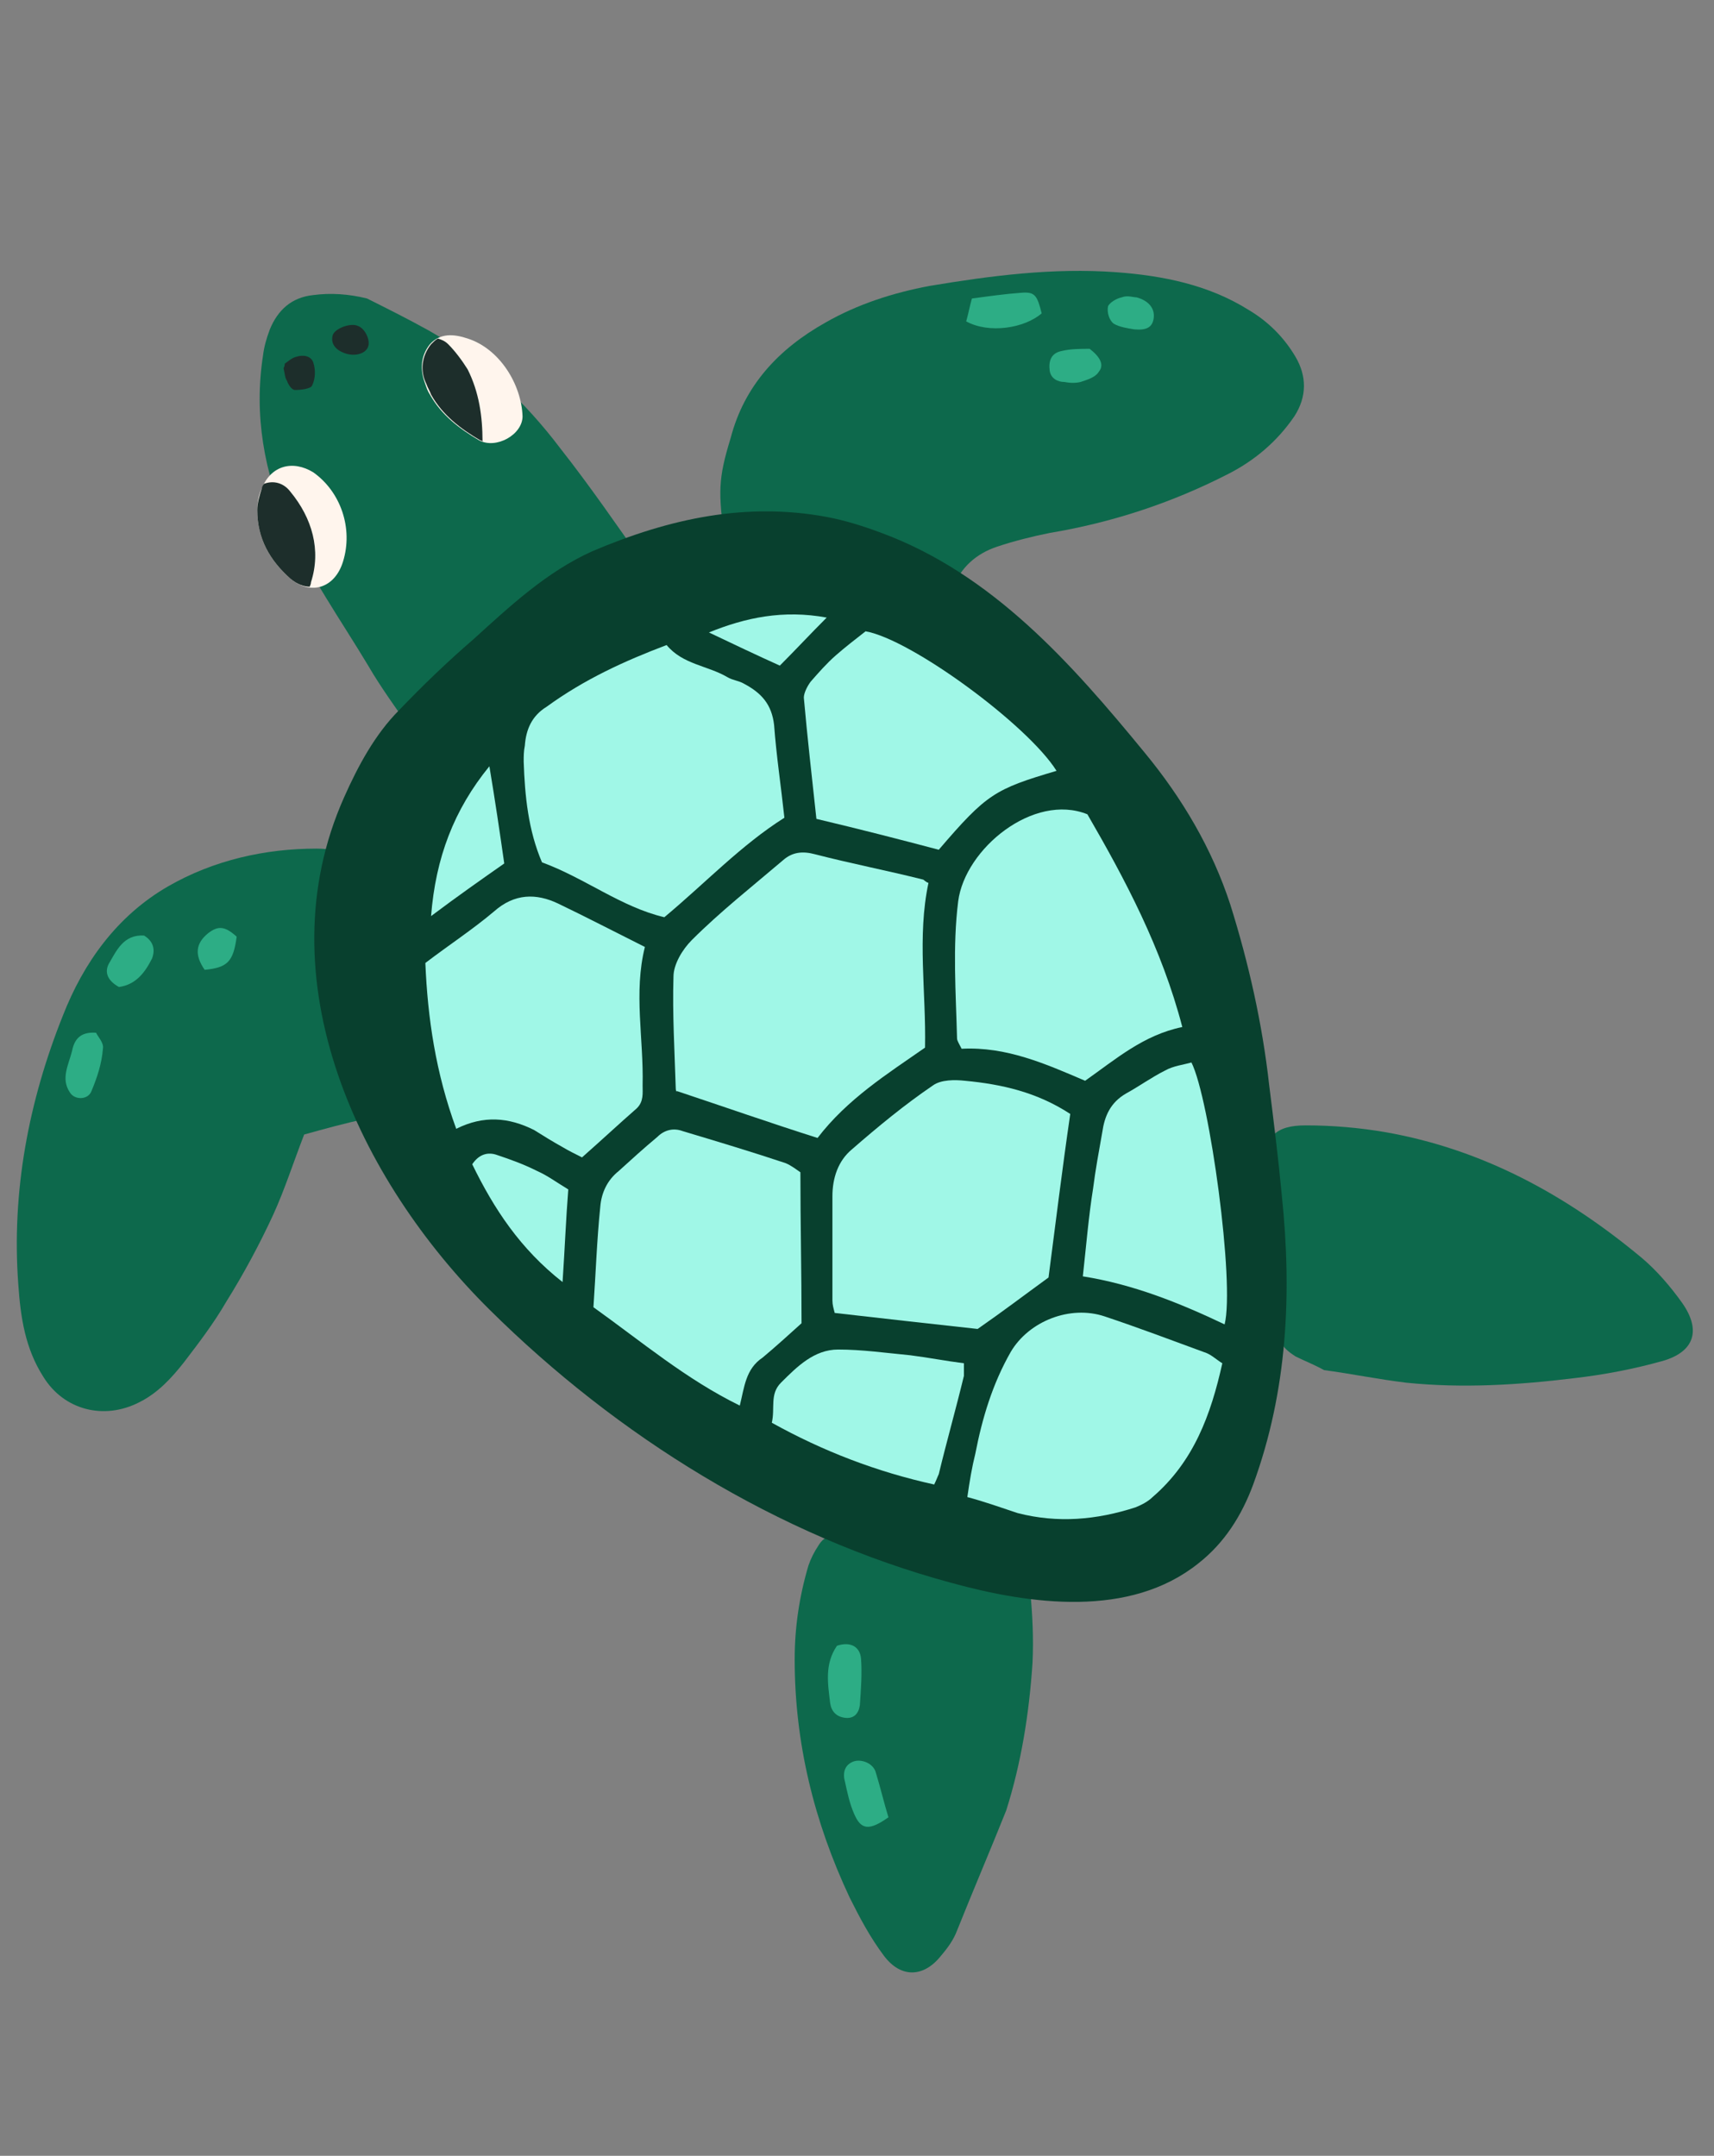 <?xml version="1.0" encoding="utf-8"?>
<!-- Generator: Adobe Illustrator 27.0.1, SVG Export Plug-In . SVG Version: 6.00 Build 0)  -->
<svg version="1.1" id="レイヤー_1" xmlns="http://www.w3.org/2000/svg" xmlns:xlink="http://www.w3.org/1999/xlink" x="0px"
	 y="0px" viewBox="0 0 149.9 188.5" style="enable-background:new 0 0 149.9 188.5;" xml:space="preserve">
<rect x="0" y="0" width="149.9" height="188.5" fill="#808080" stroke="none"/>
<style type="text/css">
	.st0{display:none;}
	.st1{display:inline;fill:#0F9154;}
	.st2{display:inline;}
	.st3{fill:#1D2E2B;}
	.st4{fill:#0D694C;}
	.st5{fill:#08402E;}
	.st6{fill:#A0F7E7;}
	.st7{fill:#2DAD85;}
	.st8{fill:#FFF5ED;}
	.st9{fill:#63E69E;}
	.st10{fill:#0F9154;}
	.st11{fill:#FFC05C;}
	.st12{fill:#EB9D36;}
	.st13{fill:#ED7347;}
	.st14{fill:#051F24;}
	.st15{display:inline;fill:#93E3D4;}
	.st16{display:inline;fill:#5FC7B4;}
	.st17{display:inline;fill:#E6CDAC;}
	.st18{display:inline;fill:#1D2E2B;}
</style>
<g class="st0">
	<path class="st1" d="M138.6,106.9c1.5,1.9,1.1,3.8,0.5,5.4c-0.9,2.7-2.1,5.3-3.5,7.8c-2.2,3.8-4.9,7-9,9.1c-3.8,2-7.6,2.2-11.6,1.4
		c-6.3-1.2-12.5-2.7-18.7-4.4c-3.2-0.9-6.5-1.5-9.9-0.4c-5.2,1.8-5.2,4.7-2,8.3c1.8,1.9,4.1,3.2,6.7,3.7c5.5,1,11.1,1.2,16.7,0.6
		c2.8-0.3,5.7-0.5,8.5-0.6c2.6-0.1,3.5,1.4,2.1,3.6c-0.8,1.2-1.7,2.4-2.7,3.5c-4.1,5-8.7,9.5-14,13c-6.4,4.3-13.4,7.3-21.3,7
		c-2-0.1-4.1-0.4-6.1-0.9c-4.4-1.2-8.9-2.2-12.8-4.8c-1-0.7-2.1-1.2-3-2.1c-3.3-3.2-6.5-6.4-7.5-11.2c-0.5-2.5-0.7-4.9,0.2-7.4
		c1-2.9,2-5.9,3-8.8c0.2-0.6,0.4-1.1,0.5-1.7c0.5-2.8-0.7-4.2-3.5-4c-1.7,0.1-3.4,0.5-5,1.1c-5.6,2-11.4,2.9-17.3,2.7
		c-3.3-0.1-6.2-1.2-8.7-3.4c-6.1-5.4-10.5-12-13.3-19.5c-2-5.3-2.6-10.9-1.9-16.6c1.8-13.5,8-24.6,18.4-33.5c4-3.4,8.1-6.8,12.9-9.1
		c1.1-0.5,2.4-0.9,3.4-1.3c1,1,0.8,1.7,0.4,2.5c-2.6,5.6-4.6,11.4-6,17.4c-0.9,3.9-1.3,8,0.2,12c1.4,4,4.1,5.9,8.4,4.9
		c4.3-1,7-3.6,8.9-7.2c1.8-3.4,1.8-7.1,1.4-10.8c-0.4-3.9-0.9-7.7-0.9-11.6c0-2.9,0.4-5.8,2.1-8.4c1.4-2.1,3.3-3.6,5.3-4.9
		c6.3-4.2,13.4-6.9,20.7-8.8c2.1-0.5,2.1-0.5,4.1,0.3c0.1,1.3-0.4,2.5-1.2,3.5c-3.2,4.5-6,9.3-8.1,14.4c-1.8,4.5-3.9,8.9-4.3,13.8
		c-0.4,4.7,1.2,7,4.3,7.9c3.4,0.9,8-0.2,10.5-3.5c1.9-2.5,3.1-5.4,4.1-8.3c1.2-3.7,2.1-7.5,3.4-11.2c1-2.8,2.3-5.6,3.8-8.2
		c1.7-3.2,4.6-5,8.1-6c5.2-1.4,10.4-1.6,15.6-0.9c4.6,0.6,9.1,2,14,1.3c0.2,0.6,0.6,1.1,0.6,1.6c0.2,1.3,0.2,2.7,0.5,4
		c1.5,5.2,1.9,10.6,1.1,15.9c-0.9,6.2-4.2,10.9-9.7,13.9c-2.2,1.2-4.4,2.4-6.6,3.6c-3.2,1.7-5.7,4.1-7.4,7.4c-1.7,3.3-0.4,5.8,3.4,6
		c4,0.2,7.6-0.8,10.6-3.4c2-1.7,3.8-3.5,5.6-5.3c1.4-1.3,2.6-2.8,4-4.1c1.5-1.5,2.7-1.3,3.7,0.6c0.5,1,0.8,2.1,0.8,3.2
		c-0.1,4.2-0.6,8.4-2.1,12.5c-1,2.8-2.8,5.2-5,7.1c-4,3.4-8.7,5.2-14,5.6c-3.5,0.2-7.1,0.4-10.6,0.7c-2.6,0.2-5.2,0.7-7.4,2.2
		c-1,0.7-1.9,1.5-2.7,2.4c-1.8,2.1-1.2,4.2,1.2,5.5c1.9,1,3.9,1.4,5.9,1.6c6.4,0.7,12.8,0.2,18.9-2c3.5-1.2,6.9-2.8,10.4-4.1
		C136.9,107.3,137.8,107.1,138.6,106.9z M16.2,94.2c-0.7,2-0.5,3.9,0,5.9c1,4.3,3.1,8,5.9,11.4c0.9,1.1,2.1,2.1,3.4,2.8
		c3.5,2,7.7-0.3,8.1-4.4c0.5-5.6-0.9-10.8-4-15.5c-1-1.5-2.5-2.9-4.1-3.9C21.8,88.3,17.5,90.1,16.2,94.2z M70.6,144.8
		c0.4,0.8,0.7,2.1,1.4,3c3.7,4.3,8.5,6,14.1,5.1c1-0.2,2-0.7,2.8-1.2c1.9-1.2,2.3-3.6,1-5.4c-1.2-1.7-2.8-2.7-4.7-3.5
		c-3.5-1.5-7.1-1.2-10.7-1C72.8,141.9,71.4,142.7,70.6,144.8z M102.6,86.3c-0.8-0.2-1-0.3-1.3-0.4c-5.4-0.5-9.9,1.4-13.6,5.2
		c-2.1,2.2-0.4,5.6,2.8,6.1c3.5,0.5,6.9,0.1,10.2-1.2c1.5-0.6,2.9-1.6,4.1-2.7c2-1.8,1.7-4.4-0.4-6
		C103.7,86.8,102.9,86.5,102.6,86.3z M113,45c0-0.6,0.2-1.5,0.2-2.5c-0.2-3.2-2.5-4.8-5.5-4c-0.9,0.2-1.8,0.7-2.6,1.2
		c-2,1.3-3.2,3.3-4.4,5.4c-1.4,2.4-1.2,4.8-0.5,7.3c0.5,1.8,1.7,2.5,3.6,2.1c0.7-0.1,1.3-0.4,1.9-0.7C108.9,51.6,111.3,48.8,113,45z
		 M45.4,100.9c1-0.4,2.2-0.5,3-1.2c2.9-2.6,4.6-5.9,5.2-9.8c0.3-1.7-0.4-3.1-2-3.9c-1.4-0.7-2.7-0.1-3.8,0.8
		C45.5,88.6,44,91,43,93.7C42.1,96.3,43,98.9,45.4,100.9z M84.5,112.6c0.8,0.1,1.5,0.4,2.3,0.4c2.8,0,4.3-2.4,3.2-5
		c-1.4-3.2-5.9-4.8-9-3.1c-2,1.1-2.4,2.7-1,4.5C81.1,110.8,82.5,112.2,84.5,112.6z"/>
	<g class="st2">
		<path class="st3" d="M109.1,63.9c-0.4,0.5-0.9,1.3-1.6,1.9c-3.8,3.5-7.6,7-11.5,10.5c-7.6,6.8-14.4,14.5-20.5,22.7
			c-7.1,9.6-13.9,19.4-21.6,28.5c-4.1,4.9-8.8,9.3-13.7,13.4c-3.9,3.3-8,6.4-12.2,9.3c-2.2,1.5-4.7,2.6-7.1,3.7
			c-1,0.4-2.2,0.6-3.3,0.6c-1.3,0.1-2.2-0.7-2.4-1.9c-0.2-1.1,0.4-2.1,1.7-2.6c1.1-0.4,2.3-0.6,3.5-1.1c4.9-2,8.9-5.4,12.9-8.6
			c3.3-2.7,6.4-5.8,9.6-8.7c5.2-4.8,9.5-10.3,13.7-15.9c5.5-7.4,10.9-15,16.6-22.3c7.2-9.2,15.2-17.7,24.1-25.3
			c2.3-1.9,4.4-4.1,6.7-6.2c0.6-0.6,1.3-1.2,2-1.6c1-0.6,2.1-0.3,2.9,0.5C109.6,61.6,109.7,62.6,109.1,63.9z"/>
	</g>
</g>
<g>
	<g>
		<path class="st4" d="M26.6,99.2c-1,2.6-1.7,4.8-2.7,7c-1.2,2.6-2.6,5.2-4.1,7.6c-1.1,1.9-2.4,3.6-3.7,5.3
			c-1.1,1.4-2.3,2.7-3.9,3.5c-3.1,1.6-6.6,0.7-8.4-2.2c-1.6-2.5-2-5.2-2.2-8.1c-0.6-8.1,0.9-16,3.9-23.5c1.8-4.6,4.7-8.7,9.2-11.3
			c4-2.3,8.5-3.3,13-3.3c2.2,0,4.2,0.8,5,3.1c0.4,1,0.9,2.1,1.1,3.1c0.9,4.4,1.3,8.8,1.1,13.3c0,0.5-0.1,0.9-0.1,1.4
			c-0.2,1.6-1.1,2.4-2.7,2.7C30.2,98.2,28.4,98.7,26.6,99.2z"/>
		<path class="st4" d="M63.9,38.3c1.2-4.6,4.2-7.8,8.3-10.1c2.8-1.6,5.9-2.6,9.1-3.2c5.4-0.9,10.8-1.6,16.3-1.2
			c4.1,0.3,8.1,1.1,11.6,3.3c1.7,1,3.1,2.4,4.1,4.1c1,1.7,1,3.5-0.1,5.2c-1.5,2.2-3.5,3.9-5.9,5.1c-4.9,2.5-10.1,4.2-15.5,5.1
			c-1.5,0.3-3.1,0.7-4.6,1.2c-1.8,0.6-3.2,1.8-3.9,3.7c-0.9,2.4-1.6,2.6-4.1,2c-2.6-0.6-5.3-1.1-7.9-1.7c-0.7-0.2-1.4-0.3-2.1-0.5
			c-1-0.3-1.9-0.6-2.8-0.8c-2.5-0.6-2.5-0.6-3-3.1C62.8,43,62.8,41.9,63.9,38.3z"/>
		<path class="st4" d="M32.1,26.1c1.8,0.9,3.6,1.8,5.4,2.8c4.6,2.6,8.4,6.2,11.5,10.3c2.6,3.3,5,6.8,7.4,10.2
			c1.3,1.8,1.2,2.7-0.1,4.4c-3.6,4.8-8.5,7.9-14,10.2c-1.2,0.5-2.5,0.7-3.8,1c-1.1,0.3-1.9-0.2-2.5-1.1c-1.3-1.9-2.7-3.8-3.8-5.7
			c-2.4-4-5.1-7.8-7-12.1c-2.1-4.8-3-9.8-2.2-15c0.1-0.8,0.3-1.5,0.6-2.3c0.7-1.7,1.9-2.8,3.8-3C28.9,25.6,30.5,25.7,32.1,26.1z"/>
		<path class="st4" d="M115.8,119.8c-0.9-0.5-1.7-0.8-2.5-1.2c-1.4-0.9-1.6-1.5-1.4-3.3c0.1-0.8,0-1.7-0.2-2.5
			c-0.9-3.5-1.4-7.1-1.2-10.7c0.1-2.7,1-3.7,3.7-3.7c2.3,0,4.7,0.2,7,0.6c8.5,1.5,15.8,5.5,22.4,11c1.3,1.1,2.5,2.5,3.5,3.9
			c1.7,2.4,1.1,4.3-1.7,5.1c-2.5,0.7-5.1,1.2-7.7,1.5c-4.9,0.6-9.8,0.9-14.7,0.4C120.5,120.6,118.1,120.1,115.8,119.8z"/>
		<path class="st4" d="M88,158.3c-1.4,3.5-2.9,7-4.3,10.5c-0.3,0.8-0.8,1.5-1.4,2.2c-1.5,1.9-3.5,2-5,0c-1.2-1.6-2.1-3.3-3-5.1
			c-3.1-6.6-4.8-13.5-4.8-20.8c0-2.8,0.4-5.5,1.2-8.2c0.2-0.6,0.5-1.2,0.9-1.8c0.5-0.8,1.2-1,2-0.6c1.8,0.8,3.8,0.9,5.8,1
			c2.6,0.2,5.2,0.5,7.8,0.8c1.7,0.2,2.7,1,2.9,2.8c0.2,2.1,0.3,4.2,0.2,6.3C90,149.9,89.3,154.2,88,158.3z"/>
	</g>
	<g>
		<path class="st5" d="M72.3,45.2c1.6,0.3,3.2,0.8,4.8,1.4c9.7,3.6,16.6,11.4,23,19.2c3.3,4,5.9,8.4,7.5,13.3
			c1.6,5.1,2.8,10.4,3.4,15.8c0.4,3.2,0.8,6.4,1.1,9.6c0.9,8.6,0.5,17.1-2.5,25.3c-1,2.7-2.5,5.1-4.8,6.9c-6,4.8-14.7,3.6-21.6,1.7
			C68,134.3,54,125.6,42.8,114.5C31.4,103.2,23,85.6,30.1,69.7c1.2-2.7,2.7-5.5,4.8-7.6c2.1-2.2,4.3-4.3,6.5-6.2
			c3.2-2.9,6.4-5.9,10.4-7.7C58.6,45.3,65.3,43.9,72.3,45.2z"/>
	</g>
	<g>
		<path class="st6" d="M81.2,77.2c-1,4.7-0.2,9.5-0.3,14.4c-3.3,2.3-6.8,4.5-9.4,7.9c-4.1-1.3-8.1-2.7-12.3-4.1c0,0.1-0.1,0-0.1-0.2
			c-0.1-3.3-0.3-6.5-0.2-9.8c0-1.1,0.8-2.4,1.6-3.2c2.5-2.5,5.3-4.7,8-7c0.8-0.7,1.7-0.8,2.8-0.5c3.1,0.8,6.2,1.4,9.4,2.2
			C80.8,76.9,80.9,77.1,81.2,77.2z"/>
		<path class="st6" d="M58.3,56.4c1.4,1.7,3.6,1.8,5.3,2.8c0.5,0.3,1,0.3,1.5,0.6c1.5,0.8,2.4,1.8,2.6,3.6c0.2,2.7,0.6,5.3,0.9,8.1
			c-3.8,2.4-6.9,5.7-10.5,8.7c-3.8-0.9-6.9-3.4-10.7-4.8c-1.2-2.8-1.5-5.8-1.6-8.8c0-0.5,0-0.9,0.1-1.4c0.1-1.4,0.6-2.6,1.9-3.4
			C51.1,59.4,54.6,57.8,58.3,56.4z"/>
		<path class="st6" d="M91.7,111.7c-2.2,1.6-3.9,2.9-6.2,4.5c-3.7-0.4-8.1-0.9-12.5-1.4c-0.1-0.4-0.2-0.7-0.2-1.1c0-3,0-6,0-9.1
			c0-1.6,0.5-3.1,1.7-4.1c2.3-2,4.6-3.9,7.1-5.6c0.7-0.5,1.9-0.5,2.8-0.4c3.2,0.3,6.3,1,9.2,2.9C92.9,102.2,92.3,107.1,91.7,111.7z"
			/>
		<path class="st6" d="M39.9,98.7c-1.8-4.9-2.5-9.7-2.7-14.5c2.1-1.6,4.1-2.9,6-4.5c1.8-1.6,3.7-1.6,5.6-0.7c2.5,1.2,5,2.5,7.6,3.8
			c-1,4-0.1,8-0.2,12.1c0,0.7,0.1,1.4-0.5,2c-1.6,1.4-3.1,2.8-4.8,4.3c-0.6-0.3-1.2-0.6-1.7-0.9c-0.9-0.5-1.7-1-2.5-1.5
			C44.5,97.7,42.3,97.5,39.9,98.7z"/>
		<path class="st6" d="M103.4,89.8c-3.4,0.7-5.8,2.8-8.5,4.7c-3.5-1.5-6.9-3-10.8-2.8c-0.2-0.4-0.4-0.7-0.4-0.9c-0.1-4-0.4-8,0.1-12
			c0.6-4.6,6.6-9.5,11.3-7.6C98.4,76.9,101.6,82.9,103.4,89.8z"/>
		<path class="st6" d="M64.7,122.9c-4.7-2.3-8.6-5.6-12.8-8.6c0.2-2.9,0.3-5.9,0.6-8.8c0.1-1.2,0.6-2.3,1.6-3.1c1.1-1,2.2-2,3.4-3
			c0.6-0.6,1.4-0.8,2.2-0.5c3,0.9,6,1.8,9,2.8c0.5,0.2,1,0.6,1.3,0.8c0,4.5,0.1,8.7,0.1,13.2c-1,0.9-2.2,2-3.4,3
			C65.2,119.7,65.1,121.3,64.7,122.9z"/>
		<path class="st6" d="M84.6,130.9c0.2-1.4,0.4-2.6,0.7-3.8c0.6-3.1,1.5-6.1,3.1-8.9c1.6-2.7,5.2-4.1,8.2-3.1c3,1,5.9,2.1,8.9,3.2
			c0.5,0.2,0.9,0.6,1.4,0.9c-1,4.5-2.5,8.6-6.1,11.7c-0.4,0.4-1,0.7-1.5,0.9c-3.4,1.1-6.8,1.4-10.3,0.5
			C87.5,131.8,86.1,131.3,84.6,130.9z"/>
		<path class="st6" d="M71.4,71.6c-0.4-3.7-0.8-7.2-1.1-10.6c0-0.4,0.3-1,0.6-1.4c0.7-0.8,1.4-1.6,2.2-2.3c0.8-0.7,1.7-1.4,2.6-2.1
			c4,0.7,14.2,8.2,16.7,12.2c-5.4,1.6-6.1,2-10.3,6.9C78.7,73.4,75.2,72.5,71.4,71.6z"/>
		<path class="st6" d="M107.1,115.8c-4-1.9-8-3.5-12.4-4.2c0.3-2.7,0.5-5.2,0.9-7.7c0.2-1.6,0.5-3.2,0.8-4.9
			c0.2-1.4,0.7-2.6,2.1-3.4c1.1-0.6,2.2-1.4,3.4-2c0.7-0.4,1.6-0.5,2.3-0.7C105.8,96.1,108,112.2,107.1,115.8z"/>
		<path class="st6" d="M67.5,124.4c0.3-1.3-0.2-2.5,0.8-3.5c1.4-1.4,2.9-2.9,5-2.9c2.1,0,4.2,0.3,6.3,0.5c1.6,0.2,3.1,0.5,4.7,0.7
			c0,0.4,0,0.8,0,1.1c-0.7,2.9-1.5,5.7-2.2,8.6c-0.1,0.2-0.2,0.5-0.4,0.9C76.7,128.7,72,126.9,67.5,124.4z"/>
		<path class="st6" d="M49.2,112.1c-3.7-2.9-6-6.4-7.9-10.3c0.6-0.9,1.4-1.1,2.2-0.8c1.2,0.4,2.3,0.8,3.5,1.4c0.9,0.4,1.7,1,2.7,1.6
			C49.5,106.5,49.4,109.1,49.2,112.1z"/>
		<path class="st6" d="M42.8,67c0.5,3,0.9,5.7,1.3,8.5c-2,1.4-4,2.8-6.4,4.6C38.1,75,39.7,70.8,42.8,67z"/>
		<path class="st6" d="M72.3,54c-1.5,1.5-2.7,2.8-4.1,4.2c-2-0.9-4.1-1.9-6.2-2.9C65.2,54,68.5,53.3,72.3,54z"/>
		<path class="st7" d="M84.5,28.1c0.2-0.7,0.3-1.3,0.5-2c1.5-0.2,2.9-0.4,4.3-0.5c1.2-0.1,1.4,0.2,1.8,1.8
			C89.6,28.7,86.5,29.2,84.5,28.1z"/>
		<path class="st7" d="M73.2,143.9c1.2-0.4,2,0.1,2.1,1.1c0.1,1.3,0,2.7-0.1,4.1c-0.1,0.7-0.5,1.2-1.3,1.1c-0.8-0.1-1.2-0.6-1.3-1.3
			C72.4,147.2,72.1,145.5,73.2,143.9z"/>
		<path class="st7" d="M77.7,158.9c-1.7,1.2-2.4,1.1-3-0.3c-0.4-0.9-0.6-1.9-0.8-2.8c-0.2-0.7-0.1-1.5,0.8-1.8
			c0.7-0.2,1.7,0.2,1.9,1C77,156.3,77.3,157.6,77.7,158.9z"/>
		<path class="st7" d="M8.4,90.3c0.2,0.4,0.7,0.9,0.6,1.4C8.9,93,8.5,94.2,8,95.4c-0.3,0.8-1.5,0.8-1.9,0.1
			c-0.8-1.2-0.1-2.4,0.2-3.6C6.5,90.9,7,90.2,8.4,90.3z"/>
		<path class="st7" d="M10.4,86.3c-0.9-0.5-1.3-1.2-0.9-2c0.7-1.2,1.3-2.6,3.1-2.5c0.8,0.5,1,1.2,0.7,2C12.7,85,11.9,86.1,10.4,86.3
			z"/>
		<path class="st7" d="M95.3,30.5c0.9,0.7,1.3,1.4,0.8,2c-0.3,0.5-1,0.7-1.6,0.9c-0.4,0.1-0.9,0.1-1.4,0c-0.6,0-1.2-0.3-1.3-1
			c-0.1-0.8,0.1-1.5,1-1.7C93.6,30.5,94.5,30.5,95.3,30.5z"/>
		<path class="st7" d="M99.4,26c1.1,0.3,1.6,1,1.5,1.8c-0.1,0.8-0.6,1.1-1.7,1c-0.6-0.1-1.3-0.2-1.8-0.5c-0.4-0.3-0.6-1-0.5-1.5
			c0.1-0.3,0.7-0.7,1.2-0.8C98.6,25.8,99.1,26,99.4,26z"/>
		<path class="st7" d="M17.9,84.8c-0.9-1.3-0.8-2.3,0.3-3.2c0.9-0.7,1.5-0.6,2.5,0.3C20.4,84.1,19.9,84.6,17.9,84.8z"/>
	</g>
	<g>
		<path class="st8" d="M30,49.1c-0.7,2.3-2.8,3-4.6,1.5c-1.8-1.6-2.9-3.5-2.9-6c0-0.6,0.1-1.3,0.4-1.9c0.8-2,2.7-2.5,4.5-1.4
			C29.8,43,30.9,46.2,30,49.1z"/>
		<path class="st8" d="M40.9,29.6c2.8,0.9,4.7,4,4.8,6.8c0,1.6-2.3,2.9-3.8,2.1c-1.7-1-3.3-2.2-4.3-4c-0.2-0.3-0.3-0.6-0.4-0.9
			c-0.5-1.3-0.4-2.5,0.4-3.5C38.5,29.1,39.7,29.2,40.9,29.6z"/>
	</g>
	<g>
		<path class="st3" d="M24.9,31.8c0.3-0.2,0.6-0.5,1-0.6c0.6-0.2,1.3-0.1,1.5,0.5c0.2,0.6,0.2,1.4-0.1,2c-0.1,0.3-1,0.4-1.5,0.4
			c-0.3,0-0.6-0.5-0.7-0.8c-0.2-0.3-0.2-0.7-0.3-1.1C24.9,32,24.9,31.9,24.9,31.8z"/>
		<path class="st3" d="M30.2,30.9c-0.9-0.3-1.3-0.9-1.1-1.6c0.2-0.6,1.6-1.1,2.2-0.8c0.6,0.2,1.1,1.2,0.9,1.8
			C32,30.9,31.1,31.2,30.2,30.9z"/>
	</g>
	<g>
		<path class="st3" d="M39.2,30.1c-0.3-0.3-0.6-0.4-0.9-0.5c-0.2,0.1-0.4,0.3-0.6,0.5c-0.8,1-1,2.3-0.4,3.5c0.1,0.3,0.3,0.6,0.4,0.9
			c1,1.8,2.6,3,4.3,4c0.1,0,0.2,0.1,0.2,0.1c0-2.2-0.3-4.3-1.3-6.3C40.4,31.5,39.8,30.7,39.2,30.1z"/>
		<path class="st3" d="M25.4,43c-0.6-0.8-1.5-1-2.3-0.7c-0.1,0.1-0.2,0.3-0.2,0.4c-0.2,0.6-0.4,1.3-0.4,1.9c0,2.5,1.1,4.4,2.9,6
			c0.6,0.5,1.2,0.7,1.7,0.7c0-0.1,0.1-0.2,0.1-0.4C28.1,48.1,27.3,45.3,25.4,43z"/>
	</g>
</g>
<g class="st0">
	<g class="st2">
		<path class="st9" d="M122.6,105.2c-0.3,0.4-0.6,0.7-0.9,1c0.8,1.9,3,2.3,4.3,3.9c-0.5,0.3-0.9,0.5-1.4,0.8
			c0.7,2.3,3.1,3.3,4.4,5.3c-0.5,0.2-0.9,0.4-1.5,0.7c0.8,1.9,2.7,3,3.6,4.9c-0.4,0.2-0.8,0.4-1.3,0.7c0.1,1.8,2.4,2.3,2.4,4.3
			c-0.3,0-0.6,0-0.9,0c-0.2,0-0.5,0-0.8,0c0.2,1.8,1.7,2.6,2.5,4c-0.5,0.2-0.9,0.5-1.5,0.8c0.4,0.8,0.8,1.7,1.3,2.8
			c-1.2-0.1-2-0.2-3-0.2c0.1,0.6,0.1,1.1,0.2,1.6c-1.4,0.8-2.6-0.6-4.1-0.4c0,0.4-0.1,0.8-0.1,1.2c-0.1,0-0.3,0.1-0.3,0.1
			c-0.8-0.4-1.7-0.9-2.5-1.3c-0.7-0.3-1.4-0.6-2.5-1.1c0.3,0.9,0.4,1.5,0.6,2.1c-1.8,0.5-2.6-1.5-4.2-1.5c0,0.5,0,1,0,1.8
			c-1.5-0.6-2.8-1.1-4.2-1.6c-0.3,0.4-0.6,0.8-0.9,1.3c-1.5-0.6-2.9-1.2-4.4-1.9c-0.3,0.3-0.5,0.7-0.9,1.1c-1.1-0.6-2.1-1.3-3.2-1.9
			c-0.4,0.2-0.8,0.4-1.1,0.7c-0.2-0.1-0.4-0.1-0.5-0.3c-1-1-2.1-2-3.1-2.9c-0.2-0.2-0.5-0.4-0.8-0.5c-2.3-1.4-4.4-2.9-6.3-4.7
			c-3.8-3.4-6.3-7.6-7.6-12.5c-0.8-3.1-1.4-6.2-1.3-9.4c0.2-3.5,2-6.3,5.3-7.4c2.9-0.9,5.9-1.6,9-1c1.1,0.2,2.2,0.1,3.3,0.3
			c5.7,0.9,11.1,2.8,16.2,5.4c1.8,0.9,3.6,2,5.4,3C122.1,104.7,122.3,104.9,122.6,105.2z"/>
		<path class="st9" d="M30.2,124.7c0.6-0.8,0.9-1.3,1.4-2c-2.5-0.5-4.8,0-7.2-0.3c0.5-0.6,0.8-1.1,1.2-1.7c-1.9-1.5-4.3-0.5-6.3-1.4
			c0.1-0.3,0.2-0.7,0.3-1c-0.7-0.8-2.1-0.2-2.8-1.5c1.2-1.1,2.4-2.1,3.6-3.1c-0.4-0.6-0.6-1-0.8-1.3c1.3-1.5,3.5-1.8,4.8-3.7
			c-0.5-0.3-0.8-0.5-1.3-0.8c0.1-0.2,0.1-0.4,0.2-0.5c1.1-0.8,2.3-1.5,3.4-2.3c0.7-0.5,1.2-1,1.9-1.5c-0.2-0.6-0.3-1.1-0.4-1.6
			c1.4-1.4,3.6-1.8,5-3.4c-0.3-0.5-0.5-0.9-0.8-1.5c1.6-0.7,3.2-1.3,4.7-1.9c0.5-0.2,1-0.4,1.5-0.7c1.1-0.5,2.1-1.1,3.1-1.6
			c5-2.7,10.3-2.1,15.5-0.8c4.3,1.1,8.4,2.9,12.2,5.1c1.1,0.6,1.9,1.4,2,2.6c3.4,1.1,4.2,4.2,3.7,6.9c-0.5,2.7-1.7,4.9-3.4,7
			c-2.8,3.5-6,6.5-9.9,8.7c-4.3,2.5-8.8,4.2-13.8,4.2c-0.7,0-1.4-0.1-2-0.2c-2.5-0.5-4.9-0.5-7.4,0.1c-0.8,0.2-1.7,0.1-2.9,0.2
			c0.4-0.7,0.6-1.1,0.9-1.6c-0.1-0.1-0.3-0.3-0.4-0.3c-1.3,0-2.6-0.1-3.9-0.1C31.7,124.7,31.1,124.7,30.2,124.7z"/>
	</g>
	<g class="st2">
		<path class="st10" d="M71.1,102.1c0.2,0,0.3,0,0.4,0c1,0,1.6,0.4,1.7,1.1c0.1,0.7-0.5,1.3-1.6,1.5c-0.9,0.1-1.9,0.1-2.8,0.3
			c-2.6,0.4-5.3,0.8-7.9,1.4c-6.9,1.8-13.8,3.7-20.6,5.6c-4.4,1.2-8.8,1.8-13.3,2.4c-1,0.1-2,0.3-3,0.5c-0.4,0.1-0.8,0.2-1.1,0.1
			c-0.4-0.2-0.9-0.5-1-0.9c-0.1-0.4,0.3-0.9,0.6-1.2c0.4-0.3,0.9-0.3,1.4-0.4c2.6-0.4,5.2-0.8,7.8-1.2c4.5-0.7,8.7-2.2,13-3.4
			c6.9-1.9,13.8-3.6,20.7-5.2C67.4,102.3,69.3,102.3,71.1,102.1z"/>
		<path class="st10" d="M122.4,125.1c0.1,1-0.7,1.7-1.5,1.5c-0.3-0.1-0.6-0.2-0.8-0.4c-4.1-3.3-8.8-5.5-13.3-8.1
			c-2.9-1.6-6.1-2.9-9-4.6c-4.4-2.6-8.6-5.6-12.9-8.4c-0.3-0.2-0.6-0.5-0.8-0.8c-0.4-0.5-0.4-1.2,0.2-1.5c0.3-0.2,0.9-0.2,1.3-0.1
			c0.5,0.2,0.9,0.6,1.4,0.9c5.6,3.9,11.3,7.5,17.5,10.4c5.2,2.4,10.1,5.6,15,8.4c0.7,0.4,1.4,1,2,1.6
			C122,124.4,122.2,124.9,122.4,125.1z"/>
	</g>
	<g class="st2">
		<path class="st11" d="M90.8,88.8c1.6-1.3,3.3-2.5,4.8-3.9c2.8-2.5,6.1-3.5,9.7-4c1-0.1,2-0.3,3-0.3c3.7,0,7.2,0.5,9.8,3.7
			c0.9,1.2,1.4,2.5,1.1,4c-0.1,0.8,0,1.5,0.5,2.1c1.3,1.7,1.6,3.5,0.7,5.6c-0.4,0.8-0.2,1.8-0.2,2.8c0,1.1-0.1,2.1-0.8,3
			c-0.4,0.7-0.6,1.5-0.7,2.3c-0.5,2.9-2.5,4.9-5.4,5c-3,0.1-5.9-0.1-8.8-1.3c-1.6-0.7-3.5-0.9-5.2-1.3c-1.2-0.3-2.4-0.6-4-1.1
			c0.8,1,1.4,1.8,2,2.4c1.2,1.1,2,2.4,2.4,4c0.5,1.9,0.8,3.9,1.4,5.8c0.9,2.5,0.6,5.1,0.7,7.6c0,1.2,0.2,2.4,0.3,3.5
			c0.2,1.7-0.4,3.1-1.4,4.4c-0.6,0.8-1.1,1.7-1.3,2.7c-0.4,2-1.8,3.1-3.6,3.3c-1.8,0.2-3.4,0.8-5,1.5c-1.7,0.7-3.4,0.8-5-0.1
			c-0.7-0.4-1.5-0.5-2.3-0.3c-2,0.5-3.7-0.1-5.1-1.6c-0.7-0.7-1.5-1.3-2.3-1.9c-1.5-1.1-2.2-2.6-2.2-4.5c0.1-3.9-0.1-7.9,0.1-11.8
			c0.1-2.1,0.6-4.2,0.9-6.2c-0.7,0.6-1.4,1.4-1.9,3.1c-1.1,3.6-2.8,6.8-4.9,9.8c-0.9,1.4-1.4,3.1-2.1,4.6c-0.5,1-0.9,2-1.6,2.9
			c-1,1.5-2.5,2.2-4.4,2c-1-0.1-2,0.1-3,0.2c-1.2,0.2-2.3,0-3.2-0.7c-0.9-0.7-1.8-1-2.9-1.2c-1.6-0.2-3-0.7-3.7-2.4
			c-0.2-0.5-0.7-0.8-1.2-1.2c-2.1-1.7-2.6-4-2.4-6.5c0-0.8,0.1-1.6-0.1-2.4c-0.4-2.3-0.2-4.4,1.8-6.1c2-1.8,3.9-3.7,6.1-5.2
			c2.7-1.9,5.8-2.9,8.7-4.2c3.2-1.5,6.4-3,9.6-4.6c-1.3-0.1-2.5,0.4-3.7,0.8c-2,0.7-3.8,1.9-6,2.1c-3.8,0.4-7.6,0.5-11.3-0.5
			c-2.1-0.6-3.9-1.6-5.7-2.7c-2.1-1.2-2.9-3.2-2.9-5.5c0-1.2-0.4-2.3-0.9-3.4c-0.8-1.4-1-2.9-1-4.5c0-1.7-0.1-3.5-0.3-5.2
			c-0.2-1.7,0.4-3.1,1.6-4.2c1.3-1.3,2.5-2.5,3.8-3.8c1-1,2.2-1.5,3.7-1.5c0.8,0,1.7-0.3,2.5-0.5c0.8-0.2,1.7-0.4,2.5-0.6
			c2.2-0.4,4,0.5,5.8,1.6c4.3,2.6,7.2,6.5,9.2,11c0.4,0.8,0.8,1.7,1.4,2.4c-0.4-2.6-0.8-5.3-1.2-7.9c-0.6-3.8-1.2-7.5-0.9-11.3
			c0.2-3,1.5-5.5,3-8c1.6-2.7,4.2-3.9,7-5.1c1-0.4,1.9-0.4,2.9-0.2c0.8,0.2,1.8,0.2,2.6,0c1.5-0.4,2.8-0.1,4.2,0.4
			c2.2,0.7,4.5,1.3,6.8,0.7c3.1-0.8,5.2,0.4,6.2,3.8c1.2,3.6,1.2,7.4-0.2,11c-1.6,4.1-3.4,8-5.2,12c-0.6,1.4-1.5,2.6-2.2,3.9
			C91.2,87.6,91,88.2,90.8,88.8c-0.1,0.1-0.2,0.3-0.4,0.4c0,0-0.1,0.1-0.1,0.1c0,0,0-0.1,0.1-0.1C90.5,89,90.6,88.9,90.8,88.8z"/>
	</g>
	<g class="st2">
		<path class="st12" d="M75.2,99.3c-1.9-0.9-3.7-0.8-5.5-1c-3-0.4-6-0.5-8.9-0.9c-2.1-0.3-4.1-1-5.8-2.4c-1-0.8-1.6-1.8-1.4-3.1
			c0.2-1.3,1.2-2,2.4-2.4c1.9-0.6,3.7-0.2,5.5,0.6c2.5,1.1,5,2.3,7.5,3.4c1.3,0.5,2.6,0.9,3.9,1.3c0.6,0.2,1.2,0.1,1.6,0.1
			c-0.1-2.5-0.4-4.9-0.3-7.2c0.3-4.9,0.7-9.7,2.3-14.4c0.3-0.9,0.7-1.9,1.3-2.7c1-1.6,2.6-1.5,3.6,0.1c1,1.5,1.3,3.2,1.5,5
			c0.6,5.4-0.3,10.7-1.2,16c-0.2,1.2-0.4,2.3-0.5,3.5c-0.1,0.9-0.1,1.8,1.1,2.3c0.5-0.3,1.1-0.6,1.7-1c3.8-2.4,7.8-4.2,12.3-4.8
			c1.9-0.3,3.9-0.4,5.7,0.2c0.8,0.3,1.5,0.6,2.1,1.2c1.3,1.2,1.4,3,0.2,4.3c-1.1,1.3-2.5,2-4.1,2.6c-4.3,1.6-8.8,1.9-13.3,1.6
			c-0.4,0-0.9-0.1-1.3-0.1c-0.1,0-0.1,0.1-0.3,0.2c0.2,0.6,0.4,1.3,0.6,2c0.8,2.4,1.6,4.9,1.5,7.5c0,0.7-0.1,1.5-0.3,2.2
			c-0.5,1.5-1.7,2.1-3.3,1.6c-1-0.3-1.8-0.9-2.3-1.8c-1.1-1.8-1.9-3.7-1.9-5.8c0-1.9,0.1-3.9,0.2-5.8c0-0.3-0.1-0.6-0.1-1
			c-0.9,0.2-1,1-1.4,1.5c-2.2,3.9-4.7,7.7-7.5,11.2c-0.5,0.6-1,1.3-1.6,1.8c-1.2,1.1-2.2,1.4-3.2,0.8c-0.9-0.5-1.3-1.6-0.8-3
			c0.5-1.4,1.1-2.8,1.9-4c1.6-2.6,3.9-4.7,6.1-6.8c0.5-0.5,1-1,1.4-1.5C74.9,100.2,75,99.9,75.2,99.3z"/>
	</g>
	<g class="st2">
		<path class="st13" d="M94,68.2c0.1-2.7,2-3.7,4.3-4.4c0.3-2.7,2.5-3,4.6-3.7c0.5-1.2,1.3-2.3,2.7-2.8c1-0.4,5.6-0.1,6.5,0.6
			c0.4,0.3,0.8,0.7,1.1,1.2c0.5,0.6,0.8,1.4,1.3,2c0.7,1.1,0.4,2.6-0.8,3.7c-0.4,0.4-0.9,0.6-1.3,0.9c-0.4,1.1-0.5,2.2-1,3
			c-0.5,0.8-1.5,1.3-2.5,2.1c-0.3,2.8-2.9,3.1-5.2,3.7c-0.7,2.2-2.3,3.2-4.5,3.2c-0.4,0-0.9,0.3-1.3,0.6c-1.1,0.7-2.2,1-3.5,0.5
			c-0.4-0.2-0.8-0.1-1.2-0.1c-1.4,0-2.1-0.5-2.3-1.9c-0.1-0.4-0.1-0.8,0-1.1c0.5-1.4,0.7-2.7,0.7-4.2c0-0.5,0.4-1.1,0.8-1.6
			C92.8,69.2,93.4,68.8,94,68.2z"/>
		<path class="st13" d="M56.3,66.9c-2.5-0.8-3.3-2.8-3.1-5.2c-2.4-2.1-2.2-4.6-0.9-7.2c-0.8-1-1.3-2.1-0.8-3.3
			c0.4-0.9,1.2-1.7,1.9-2.5c0.7-0.9,1.6-1,2.7-0.8c0.5,0.1,1.1-0.1,1.6-0.2c1.5-0.2,2.7,0,3.6,1.4c0.2,0.3,0.5,0.6,0.7,0.8
			c2.5,1.7,2.9,2.6,2.5,5.6c2,1.9,2.1,2.2,1.5,6.2c0.9,1.1,1.6,2.3,1.6,3.8c0,0.7-0.2,1.5-0.3,2.2c-0.1,0.6-0.2,1.2-0.2,1.8
			c0,1.5-0.7,2.5-1.9,3.2c-1.2,0.7-2.4,0.6-3.5-0.4c-0.3-0.2-0.6-0.5-0.9-0.6C58.2,71.3,56.9,69.6,56.3,66.9z"/>
	</g>
	<g class="st2">
		<path class="st14" d="M78.2,98c-0.3,0.3-0.6,0.9-1,1c-0.3,0.1-0.9-0.2-1.2-0.6c-0.3-0.3-0.4-0.9-0.6-1.4c-0.7-2.1-1.5-4.2-2.1-6.4
			c-1.9-6-4.8-11.5-8.3-16.7c-3-4.4-5.2-9.2-7.1-14.2c-0.3-0.7-0.5-1.6-0.4-2.4c0-0.4,0.5-1.1,0.9-1.2c0.4-0.1,1,0.3,1.4,0.6
			c0.2,0.2,0.3,0.5,0.4,0.8c1.9,5.7,4.7,11,8,16c3.7,5.7,6.5,11.8,8.3,18.4c0.4,1.3,0.8,2.6,1.2,3.9C77.9,96.5,78,97.1,78.2,98z"/>
		<path class="st14" d="M80.4,97c0.3-0.7,0.6-1.3,0.8-1.9c1.7-3.4,3.4-6.8,5.1-10.2c2.7-5.3,6.4-9.8,10.9-13.7
			c2.3-2,4.7-3.9,7.1-5.8c0.4-0.3,0.8-0.6,1.2-0.8c0.6-0.3,1.2-0.2,1.7,0.4c0.4,0.6,0.4,1.2-0.1,1.7c-0.5,0.5-1,0.9-1.5,1.4
			c-3.4,2.8-7,5.5-10,8.7c-2.9,3.2-5.5,6.6-7.4,10.6c-1.6,3.4-3.4,6.7-5.2,10c-0.1,0.2-0.2,0.3-0.3,0.5c-0.4,0.6-1,0.9-1.6,0.5
			C80.9,98,80.7,97.4,80.4,97z"/>
	</g>
</g>
<g class="st0">
	<path class="st15" d="M49.5,184c-2.1,1.3-3.1,3.6-5.3,4.4c-1.3-0.5-1.6-1.6-1.7-2.7c-0.1-0.7,0-1.5,0-2.2c0-0.4-0.1-0.8-0.3-1.5
		c-0.6,0.5-1,0.8-1.3,1.2c-1,1-1.9,1.9-2.9,2.9c-0.7,0.7-1.4,1.3-2.5,0.8c-1.1-0.5-1.4-1.5-1.5-2.6c0-0.5,0.2-1,0.2-1.5
		c0-0.7,0.2-1.5-0.4-2.3c-0.7,0.7-1.3,1.4-2,2c-0.8,0.8-1.5,1.8-2.4,2.5c-1.1,0.9-2.3,1.5-3.8,0.8c-1-0.5-1.5-1.2-1.5-2.4
		c-0.1-2.8,0.5-5.6,1.4-8.2c1.4-4.1,3-8.1,4.6-12.1c2.7-6.8,5.5-13.5,8.4-20.2c1.2-2.8,2.5-5.5,3.8-8.3c2-4.4,4-8.8,5.9-13.2
		c1.1-2.6,2-5.3,3-7.9c0.8-1.9,1.8-3.8,2.5-5.8c1.1-2.8,2-5.6,2.9-8.5c1-3.1,2-6.2,3.1-9.3c1.8-5.1,3.5-10.2,5.3-15.3
		c2.5-7.1,5-14.2,7.7-21.2c2.4-6.1,5-12.1,7.5-18.2c2.1-5.1,4.3-10.3,6.5-15.4c0.6-1.3,1.3-2.5,2.1-3.7c1.7-2.6,3.5-5.1,5.6-7.4
		c1.8-2,3.8-3.7,6.1-5.1c3.6-2.3,7.4-3.4,11.7-3.8c3.2-0.3,6.1,0.3,9.1,1c3,0.6,5.4,2.4,7.7,4.2c1.1,0.8,2,1.9,2.9,2.9
		c1.5,1.6,2.3,3.6,2.9,5.7c0.3,1,0.5,1.9,0.8,2.9c0.3,1-0.3,1.8-1.4,1.7c-3.9-0.3-7.7-0.8-11.5-1.4c-4.6-0.7-8.8,0.5-12.2,3.8
		c-1.2,1.2-2.5,2.3-3.5,3.6c-1.3,1.6-2.5,3.4-3.4,5.2c-1.8,3.7-3.5,7.4-5.2,11.1c-1,2.3-2,4.7-2.9,7.1c-0.9,2.3-1.1,4.8-1.4,7.2
		c-0.5,3.6-0.9,7.2-1.4,10.7c-0.9,6-2.8,11.8-4.6,17.6c-0.8,2.7-1.5,5.4-2.5,8c-1.6,4.4-3.4,8.8-5.2,13.2c-1.7,4.1-3.7,8.1-5.4,12.2
		c-2.1,5.1-3.7,10.4-4.8,15.8c-1.5,7.3-3.1,14.7-5.4,21.8c-1,3-1.7,6.2-2.6,9.2c-1.5,5-3.1,9.9-4.7,14.9c-0.6,1.7-1.1,3.5-1.9,5.2
		c-0.6,1.2-1.4,2.4-2.2,3.4c-1.1,1.2-3.1,1-3.4-1C49.8,185.5,49.6,184.9,49.5,184z"/>
	<path class="st16" d="M99.5,111.5c-0.9-0.8-1-1.5-0.6-2.3c0.6-1.2,1.2-2.5,1.8-3.7c1.1-2.3,2.3-4.6,3.3-7c1.7-4.2,3.5-8.3,4.9-12.6
		c1.9-5.8,3.8-11.6,5-17.5c0.9-4.1,1.8-8.2,2.1-12.4c0.2-2.2,0.3-4.5,0.6-6.7c0.2-1.8,0.7-3.5,1-5.2c0.2-0.9,0.3-1.8,0.5-2.9
		c0.9-0.6,2-0.5,2.8,0.5c1.5,1.8,2.6,3.8,2.8,6.2c0.1,1.5,0.2,2.9,0.3,4.4c0.1,1.3,0.3,2.6,0.3,3.9c-0.1,3.7-0.5,7.3-1.1,10.9
		c-0.7,4.4-2.1,8.7-3.5,12.9c-1.1,3.5-2.1,7-3.3,10.5c-1.5,4.4-3.4,8.6-5.6,12.6c-1.2,2-2.6,3.9-4.2,5.7
		C104.8,110.9,102.2,111.6,99.5,111.5z"/>
	<g class="st2">
		<path class="st11" d="M69.3,120.5c0.2-0.7,0.3-1.2,0.4-1.7c1.7-7.3,4.4-14.2,6.8-21.3c1.4-4.3,2.9-8.7,4.1-13.1c0.8-3,1.4-6,2-9.1
			c0.9-4.8,1.9-9.7,2.7-14.5c0.4-2.6,0.7-5.2,1.1-7.8c0.5-3.3,1.2-6.5,1.8-9.7c0.5-2.5,1-4.9,1.4-7.4c0.3-1.5,0.9-2.8,2.2-3.7
			c2-1.3,3.3-3.2,4.5-5.2c0.6-1,1.1-2.2,1.6-3.3c1.8-4,3.9-7.8,7-11c2-2.1,4.5-3.3,7.2-4c0.3-0.1,0.5-0.1,0.8-0.1
			c3.8-0.1,7.6-0.1,11.2,1.1c2,0.7,4.1,1.4,6.1,2.1c2,0.8,3.5,2.3,4.9,3.9c0.6,0.6,0.3,1.5,0.2,2.3c-0.8,0.3-1.5,0.7-2.3,0.8
			c-1.4,0.2-2.5,0.8-3.6,1.4c-1.2,0.6-2.4,1.1-3.6,1.7c-1.1,0.6-2.2,1.2-3.3,1.9c-0.9,0.6-1.3,1.5-0.8,2.7c0.3,0.2,0.7,0.5,1.2,0.8
			c-0.2,0.4-0.5,0.8-0.7,1.3c-1,1.9-2.1,3.8-2.9,5.8c-0.5,1.3-0.7,2.7-1,4.1c-0.6,3.8-1.1,7.6-1.6,11.4c-0.5,3.9-1,7.9-1.5,11.8
			c-0.6,4.4-1,8.7-1.7,13.1c-0.5,3-1.1,6-1.9,8.9c-1,3.6-2.1,7.2-3.4,10.6c-2.2,5.9-5.3,11.4-9.4,16.3c-2.2,2.7-4.8,5-7.7,6.9
			c-1.6,1-3.5,1.4-5.4,1.7c-2.6,0.4-5.3,0.6-8,0.9c-1.1,0.1-2.3,0-3.5,0.1C72.7,120.4,71.1,120.5,69.3,120.5z"/>
	</g>
	<path class="st16" d="M94.2,52.9c-0.1,3.4-0.1,6.7-0.5,10.1c-0.6,5.5-1.5,11-3.6,16.2c-1.1,2.7-1.9,5.5-3.3,8
		c-0.9,1.5-1.7,3-2.7,4.4c-0.9,1.3-2.2,2.3-3.8,2.6c-0.8,0.2-1.4,0.7-1.9,1.3c-1,1.6-2.1,3.2-3,4.8c-0.9,1.5-2.2,2.5-3.5,3.5
		c-1.1,0.8-2.2,1.5-3.6,1.8c-1.4,0.2-2.5,1-3.3,2.2c-1.1,1.7-2.2,3.5-3.5,5c-1.4,1.7-3,3.4-4.6,4.9c-0.9,0.8-2.1,1.2-3.4,0.8
		c-1.1-0.3-1.9-0.1-2.8,0.6c-1,0.7-2.1,1.5-3.2,2c-1.9,1-3.7,0.1-4.3-1.9c-0.2-0.8-0.3-1.7-0.2-2.5c0.4-3,1.1-5.9,2.1-8.9
		c1.3-4.1,2.4-8.3,3.6-12.4c0.2-0.9,0.4-1.7,0.7-2.6c1.6-4.8,3.1-9.7,4.9-14.4c2.1-5.6,4.7-11,6.9-16.6c1.7-4.4,3.9-8.6,5.9-12.9
		c1.6-3.3,3.6-6.4,5.7-9.4c1.5-2.2,3.7-3.9,6.2-4.9c1.5-0.6,3-0.9,4.6-0.6c1.7,0.3,3.5,0.4,4.9,1.5c2.1,1.8,3.8,3.8,4.6,6.6
		c0.7,2.3,0.8,4.6,0.9,7C94.2,50.5,94.2,51.7,94.2,52.9C94.2,52.9,94.2,52.9,94.2,52.9z"/>
	<path class="st17" d="M77.3,119.7c1.6,0,3.2,0,4.7,0c4-0.1,7.9-0.5,11.9-1.1c1.6-0.3,3.2-0.3,4.8-0.5c4.1-0.5,8.2-0.7,12.4-0.7
		c2.5,0,4.9-0.2,7.4-0.3c4.5-0.1,8.9-0.3,13.4-0.3c1.7,0,3.3,0.2,5,0.3c1.2,0.1,2,1,1.9,1.9c-0.1,0.8-0.9,1.5-2.1,1.5
		c-4.2,0.2-8.3,0.7-12.5,1.4c-3.2,0.5-6.3,1.6-9.5,2.2c-4.1,0.9-8.2,1.6-12.3,2.4c-2.4,0.5-4.7,1-7.1,1.4c-3.8,0.7-7.5,1.4-11.3,2
		c-0.4,0.1-0.8,0-1.3,0.1c-3.1,0.1-6.2,0.1-9.3,0.4c-3.9,0.4-7.7,0.3-11.6,1.1c-1.6,0.3-3.2,0.3-4.8,0.4c-3.2,0.1-6.5,0.1-9.7,0.4
		c-2.9,0.2-5.8,0.8-8.7,1.1c-2.5,0.3-5,0.5-7.5,0.7c-1.8,0.2-3.6,0.3-5.5,0.5c-0.1,0-0.2,0.1-0.3,0.1c-3.9,0.2-7.7,0.5-11.6,0.7
		c-2.3,0.1-3.5-0.6-2.4-3.4c0.8-2,2-3.9,3.3-5.7c0.9-1.2,2.5-1.5,4-1.7c3.6-0.4,7.3-0.8,10.9-1.2c1.7-0.2,3.5-0.2,5.2-0.4
		c2.8-0.3,5.5-0.7,8.2-1.1c2.4-0.3,4.7-0.9,7.2-0.8c1.4,0,2.8-0.2,4.2-0.4c0.6-0.1,1.2-0.2,1.9-0.2c3,0,6.1-0.2,9.1-0.6
		c2.1-0.3,4.2-0.3,6.3-0.3C73.6,119.7,75.4,119.7,77.3,119.7L77.3,119.7z"/>
	<g class="st2">
		<path class="st3" d="M39.3,181.3c0-0.7,0-1.5,0.2-2.2c1.1-4.5,2.2-9,3.4-13.4c0.9-3,2-5.9,3.1-8.8c2.4-6.3,4.9-12.5,7.4-18.8
			c0.2-0.6,0.5-1.2,1.2-1.3c1.2,0.6,1.4,0.9,1,2.1c-0.6,1.7-1.3,3.4-1.9,5.2c-1.9,5.1-3.8,10.1-5.7,15.2c-1.4,3.9-2.7,7.7-3.9,11.7
			c-0.9,3.1-1.5,6.2-2.3,9.3C41.5,181.6,41,181.8,39.3,181.3z"/>
		<path class="st3" d="M66.7,100.4c-0.5-0.8-0.2-1.4,0-2c1.4-4,2.8-7.9,4.1-11.9c0.8-2.4,1.6-4.8,2.1-7.2c0.9-3.9,1.6-7.9,2.2-11.9
			c0.6-3.8,1.1-7.7,1.6-11.5c0.1-0.6,0-1.2,0.1-1.7c0.1-0.8,0.3-1.5,0.5-2.4c0.6,0,1,0.1,1.6,0.1c0,0.9,0.1,1.7,0,2.4
			c-0.2,2.2-0.4,4.4-0.6,6.6c-0.2,1.8-0.4,3.5-0.7,5.3c-0.4,2.4-0.7,4.9-1.2,7.3c-0.5,2.8-1,5.6-1.8,8.3c-1.2,4.3-2.6,8.5-4,12.8
			c-0.6,1.7-1.2,3.3-1.9,5C68.4,100.6,68.1,100.6,66.7,100.4z"/>
		<path class="st3" d="M32.6,178.9c-0.4-0.8-0.4-1.6,0-2.4c2.1-4.5,3-9.3,4.3-14c1-3.3,2.2-6.6,3.3-9.8c1.4-4.1,2.8-8.1,4.2-12.2
			c0.5-1.4,0.7-1.6,2.3-1.2c0,0.5,0.1,1.1,0,1.6c-0.3,1.2-0.7,2.3-1,3.5c-0.6,1.8-1.2,3.7-1.9,5.5c-0.6,1.7-1.2,3.5-1.8,5.2
			c-1.9,5.1-3.2,10.4-4.6,15.7c-0.7,2.5-1.7,4.9-2.6,7.2C34.3,179.2,34.1,179.2,32.6,178.9z"/>
		<path class="st3" d="M48,182.5c-1.1-0.8-1.2-0.9-1-1.9c1.5-5.1,2.9-10.2,4.5-15.2c1.5-4.8,3-9.6,4.5-14.4c0.6-2,1.3-4,2-6
			c0.2-0.7,0.5-1.3,1.3-1.5c1.1,0.5,1.3,0.8,1.1,1.7c-0.2,0.9-0.5,1.7-0.7,2.6c-1.4,4.8-2.9,9.6-4.3,14.5c-0.4,1.3-1,2.6-1.3,3.9
			c-0.9,3-1.6,6-2.5,8.9c-0.6,2.1-1.3,4.1-1.9,6.2C49.3,181.9,48.9,182.4,48,182.5z"/>
		<path class="st3" d="M87.5,45.4c0.9,0.2,1.3,0.7,1.2,1.5c-0.2,1.8-0.5,3.5-0.5,5.3c-0.1,4.1-0.9,8-1.7,12
			c-1.3,6.5-2.9,13-4.3,19.5c-0.3,1.4-0.8,2.8-1.2,4.2c-0.1,0.4-0.3,0.8-0.6,1.1c-0.7,0.6-1.5,0.2-1.6-0.6c-0.1-0.5,0-1,0.1-1.4
			c1.3-5.5,2.7-10.9,3.9-16.4c1.1-5.1,2.2-10.2,3.1-15.4c0.4-2.2,0.3-4.4,0.4-6.6C86.3,47.4,86.5,46.2,87.5,45.4z"/>
		<path class="st3" d="M56.3,109.2c-1.8,0.3-2.2-0.1-1.7-1.6c0.8-2.3,1.8-4.5,2.6-6.7c1.1-3.2,2.1-6.5,3.1-9.7
			c1.1-3.7,2.1-7.3,3.1-11c0.5-2,0.9-4.1,1.3-6.1c0.2-0.8,0.1-1.7,1.2-2c0.9,0.3,1.1,1,1,1.7c-0.2,1.4-0.4,2.9-0.7,4.3
			c-2,7.8-3.9,15.5-6.5,23.1c-0.7,2.1-1.6,4.2-2.5,6.3C57,108.1,56.6,108.6,56.3,109.2z"/>
		<path class="st3" d="M105.3,81c0-0.6-0.1-1.2,0-1.8c0.1-1.1,0.3-2.3,0.5-3.4c0.1-0.7,0.7-1.2,1.3-1.1c0.7,0.1,1.2,0.5,1.1,1.1
			c-0.2,1.6-0.5,3.2-0.9,4.8C107.1,81.5,106.3,81.5,105.3,81z"/>
		<path class="st3" d="M111.4,62.3c-0.2,1.1-0.4,2.3-0.7,3.5c-0.1,0.2-0.2,0.5-0.4,0.7c-0.3,0.5-0.8,0.7-1.4,0.5
			c-0.6-0.2-0.9-0.8-0.8-1.4c0.3-1.3,0.5-2.7,0.9-4c0.2-0.8,0.8-1.2,1.4-1C111,60.8,111.4,61.4,111.4,62.3z"/>
		<path class="st3" d="M103.8,89.3c-0.2,1-0.3,1.9-0.6,2.9c-0.1,0.4-0.5,0.8-0.8,1.1c-0.8,0.6-1.7,0.2-1.6-0.8
			c0.1-1.4,0.5-2.8,0.9-4.1c0.1-0.5,0.7-0.8,1.3-0.6C103.7,88,103.7,88.7,103.8,89.3z"/>
		<path class="st3" d="M93.1,104.5c0.9-1.4,1.4-3,2.9-3.8c1.3,0.6,1.5,1,1.1,2c-0.4,0.8-1,1.6-1.6,2.3
			C94.7,105.9,94.2,105.8,93.1,104.5z"/>
		<path class="st3" d="M102,78.6c0.8,0.3,1.2,0.9,1.1,1.6c-0.1,0.9-0.2,1.9-1.1,2.5c-0.7,0.5-1.8,0.2-1.8-0.7
			c0.1-1.2,0.3-2.4,1.3-3.2C101.6,78.6,101.9,78.6,102,78.6z"/>
	</g>
	<path class="st18" d="M93.3,122.7c0.4,0.8,0.9,1.5,1.3,2.3c0.7,1.3,0.8,2.7,0.8,4.1c0,0.8-0.3,1.3-1.2,1.5c-0.9-0.4-1.3-1-1.3-2
		c0-1.8-0.8-3.3-2.1-4.6c-2.2-2.3-4.8-3.4-7.9-3.8c-0.9-0.1-1.8-0.2-2.8,0c-1.4,0.2-1.8-0.1-2.3-1.3c0.5-1.1,1.6-1.1,2.4-1.1
		c3.7-0.2,7.4-0.3,10.9,0.9c4.3,1.6,7.8,4.1,9.8,8.3c0.2,0.4,0.3,1,0.2,1.5c-0.3,1-1.3,1.2-1.9,0.4c-0.3-0.3-0.5-0.8-0.7-1.2
		C97.4,125.4,95.6,123.9,93.3,122.7z"/>
	<path class="st18" d="M65.2,120.1c0.1-0.7,0.5-1,1.1-1.1c0.5-0.1,1-0.3,1.5-0.3c4.3,0,8.4,0.5,11.6,3.7c1.6,1.6,3.1,3.2,4.4,5.1
		c0.6,0.9,1,1.9,0.8,3c-0.1,0.4-0.3,0.9-0.6,1c-0.4,0.1-0.9-0.1-1.2-0.4c-0.3-0.2-0.5-0.7-0.6-1.1c-0.5-1.6-1.7-2.6-2.8-3.8
		c0,0.3,0.1,0.6,0.1,0.9c0.5,1.6,0.8,3.2,0.7,4.8c0,0.3,0,0.6-0.1,0.9c-0.2,0.5-0.5,0.9-1.1,0.9c-0.6,0-0.9-0.3-1.1-0.8
		c-0.1-0.5-0.2-1-0.2-1.5c0-1.9-0.5-3.7-1.4-5.4c-1.6-3.2-4.2-4.9-7.8-4.8c-0.6,0-1.3,0-1.9,0C65.9,121.1,65.4,120.9,65.2,120.1z"/>
	<g class="st2">
		<path class="st8" d="M136.2,18c-0.4,0.2-0.7,0.3-1.1,0.4c-3.5,1-6.6,2.7-9.4,4.9c-2.3,1.8-4.5,3.6-6.8,5.3
			c-1.5,1.1-3.3,1.9-5.2,2.2c-2.2,0.3-5.8-1.6-6-5.2c-0.1-1.4,0.1-2.6,1.2-3.7c1.6-1.7,2.4-3.9,2.6-6.3c0.1-1.9,0.9-3.7,1.9-5.3
			c1-1.5,2.3-2.3,4.2-2.2c3.5,0.1,6.8,0.9,10,2.3c2.9,1.3,5.6,2.9,7.7,5.3C135.9,16.4,136.4,16.9,136.2,18z"/>
	</g>
	<path class="st18" d="M135.1,15.7c0.2,0,0.3,0.1,0.3,0.1c2.9,3.2,3.2,7.5,2.3,11.5c-0.3,1.7-1.1,3.2-2.4,4.3
		c-1.1,1-2.2,2.1-3.4,3.1c-1.2,0.9-2.2,0.4-2.3-1.2c-0.1-1-0.2-2.1-0.4-3.1c-0.1-0.6-0.5-1.1-1.2-1.4c-0.2-0.1-0.5-0.2-0.7-0.4
		c-2.2-1.3-2.8-2.7-2.5-5.3c0.3-2.2,1.2-3.8,3.2-4.7c0.6-0.3,1.1-0.7,1.6-0.9C130.6,17.4,133.9,15.6,135.1,15.7z"/>
	<path class="st18" d="M123.7,21.8c0.1,0.7,0.2,1.1,0.3,1.5c0.1,1,0.2,2,0.3,3c0.1,1.8,1.1,3,2.6,3.8c0.4,0.2,0.8,0.3,1.1,0.6
		c1,0.6,1.1,1.7,0.1,2.3c-1,0.6-2.1,1.2-3.3,1.5c-2.9,0.8-5.7,0.4-8.5-0.6c-1.4-0.5-2.2-1.7-2.5-3c-0.2-1-0.1-2,0.8-2.7
		c0.8-0.6,1.5-1.3,2.3-1.9c1.8-1.3,3.7-2.6,5.5-3.9C122.8,22.2,123.2,22.1,123.7,21.8z"/>
	<path class="st15" d="M118.5,11.3c1.4,0,2.8,1.5,2.8,2.8c0,1.3-1.5,2.8-2.9,2.8c-1.5,0-2.9-1.2-3-2.4
		C115.3,12.9,116.9,11.3,118.5,11.3z"/>
	<path class="st18" d="M129.8,14.2c0-0.2,0-0.3,0.1-0.5c0.1-0.1,0.3-0.2,0.4-0.3c0.9-0.3,2.7,1.1,1.6,1.9c-0.2,0.1-0.4,0.2-0.6,0.2
		c-0.7,0-1.1-0.4-1.5-1C129.9,14.4,129.8,14.3,129.8,14.2z"/>
	<g class="st2">
		<path class="st3" d="M116.9,16.5c0.5,0.3,1,0.4,1.5,0.4c1.4,0,2.9-1.5,2.9-2.8c0-0.6-0.2-1.2-0.6-1.6
			C118.9,13.3,117.6,14.7,116.9,16.5z"/>
	</g>
</g>
<g class="st0">
	<g class="st2">
		<path class="st10" d="M59,140.9c-2.1,0.6-4.2,1.2-6.3,1.7c-4,0.9-8,1-12-0.2c-4.3-1.3-7.1-4.3-8.7-8.4c-1.8-4.5-2.7-9.3-3.1-14.1
			c-0.1-1.3-0.5-2.5-0.6-3.8c-0.5-4.2-0.5-8.3-0.3-12.5c0.1-3.2,0.4-6.4,1.2-9.6c0.8-3.1,2.9-5.1,6-5.6c3.1-0.4,5.5,0.9,7.3,3.5
			c1.4,2.1,2.1,4.6,2.6,7c1.1,4.8,1.6,9.7,2,14.5c0.2,2.7,0.8,5.3,1.3,8c0.2,1.1,0.9,1.7,1.7,2.2c2.1,1.3,5.9,1.6,8.5,0.5
			c0.1-0.3,0.2-0.7,0.2-1.1c-0.1-3.3-0.2-6.6-0.3-9.9c-0.3-6.3-0.8-12.6-1-18.9c-0.2-5.4,0.1-10.8,1.2-16.1c1.1-5,1.9-10.1,2.9-15.2
			c0.5-2.4,1.3-4.9,2.2-7.2c1.2-3.3,3.6-5.9,6.4-7.8c3.3-2.3,6.8-1.9,10.2,0.3c4.4,2.9,7.6,6.7,9.3,11.7c0.7,2.2,1.3,4.5,1.6,6.7
			c0.6,4.7,1.4,9.4,1.3,14.2c0,2.7,0.3,5.4,0.4,8.1c0,0.8,0,1.5,0,2.3c-0.1,1.7,1,2.6,2.5,1.8c1.5-0.8,2.8-1.8,4.1-2.9
			c3.2-2.7,4.1-6.4,4.4-10.4c0.3-4.6,0.8-9.2,0.8-13.9c0.1-6.2,0.8-12.3,1.9-18.4c0.5-2.9,1.6-5.7,2.8-8.4c0.8-1.8,2.1-3.4,4-4.3
			c2.4-1.2,4.5-0.5,6.6,0.9c2.7,1.8,4.1,4.5,4.4,7.6c0.4,4.3,0.8,8.6,0.9,12.9c0.1,3.8-0.1,7.6-0.2,11.4c0,1.9,0,3.7,0,5.6
			c-0.3,7.6-0.9,15.1-3.3,22.3c-1.2,3.6-3,6.9-5.9,9.4c-2.4,2-5.1,3.4-8.3,3.8c-2,0.2-3.9,0.8-5.9,1.1c-2.7,0.4-5.4,0.1-8.2-0.1
			c-0.1,0.5-0.3,1.2-0.3,1.8c0,4.1,0,8.1,0.1,12.2c0.1,4.9,0.3,9.8,0.3,14.7c0,2.7-0.3,5.4-0.4,8.1c-0.1,1.9,0,3.7-0.1,5.6
			c0,2.4-0.1,4.8-1.3,7c-1.1,2.1-2.6,3.4-5.1,3.7c-3.1,0.5-6.2,1.3-9.3,1.7c-1.8,0.3-3.7,0.1-5.6,0.1c-2.3,0-4.6-0.1-6.9-0.2
			c-0.8,0-1.7-0.1-2.5-0.2c-1.7-0.3-2.3-0.9-2.3-2.6c-0.1-2.2-0.1-4.4,0-6.6c0.2-4.3,0.1-8.5-0.3-12.7c0-0.3-0.1-0.6-0.2-0.9
			C59.3,141.2,59.2,141.1,59,140.9z"/>
	</g>
	<g class="st2">
		<path class="st4" d="M64.6,159.9c0-2.9,0-5.8,0-8.7c0-2.3,0-4.5-0.1-6.8c-0.1-3.8-0.3-7.6-0.4-11.4c-0.1-3.9,0-7.9,0-11.8
			c0-2.2,0.1-4.4,0.1-6.6c0-4.6-0.2-9.3-0.2-13.9c0-6.7-0.2-13.4,0.1-20.1c0.3-7,0.7-14.1,2.6-20.9c0.6-2,1.3-4.1,2-6.1
			c0.2-0.5,0.5-1.1,0.8-1.5c0.6-0.9,1.4-1.1,2.2-0.6c0.7,0.4,0.8,1.1,0.4,2.1c-0.5,1.2-1,2.4-1.4,3.6c-1.8,5.4-2.6,11-2.9,16.7
			c-0.2,4.1-0.4,8.2-0.5,12.4c-0.1,4,0,8,0.1,12c0,3.2,0,6.4,0,9.7c0,2.3,0.1,4.5,0.1,6.8c0,6.7,0,13.4,0,20.1c0,3.5,0.2,7,0.3,10.5
			c0.1,3.4,0,6.7,0.1,10.1c0,1.7,0.2,3.4,0.2,5c0,0.6,0.1,1.2,0,1.7c-0.1,1.2-0.7,1.9-1.6,1.9c-0.8,0-1.6-0.7-1.7-1.8
			C64.7,161.5,64.7,160.7,64.6,159.9C64.6,159.9,64.6,159.9,64.6,159.9z"/>
		<path class="st4" d="M78.9,56.8c0,2.9,0,5.8,0,8.7c0,2.4,0.1,4.8,0,7.2c-0.1,5.4-0.1,10.8-0.3,16.2c-0.1,5.5-0.3,10.9-0.4,16.4
			c0,5.9,0.1,11.7,0.1,17.6c0,5.5,0,11,0.1,16.4c0.1,6.2,0.2,12.4,0.3,18.6c0,0.6,0,1.2-0.2,1.7c-0.3,0.8-1.2,1.2-2.1,1
			c-0.9-0.2-1.1-0.8-1.1-1.6c0-1,0.2-2.1,0.1-3.1c-0.1-3.9-0.3-7.9-0.4-11.8c0-4,0.1-8,0.1-12c0-2.1,0-4.3,0-6.4
			c-0.1-3.3-0.3-6.6-0.3-9.9c0-4.1,0-8.2,0.1-12.4c0.1-4.1,0.2-8.1,0.3-12.2c0.1-4.4,0.3-8.8,0.4-13.1c0.1-3.5,0.1-7.1,0.1-10.6
			c0-3.8,0-7.6,0-11.4c0-0.5,0-1.1,0.3-1.5c0.3-0.4,0.9-0.9,1.3-0.8c0.4,0,1,0.6,1.2,1C78.9,55.5,78.8,56.2,78.9,56.8
			C78.9,56.8,78.9,56.8,78.9,56.8z"/>
		<path class="st4" d="M87.3,68.3c0.3,7.7,0.6,15.2,0.9,22.7c0.2,3.9,0.4,7.7,0.4,11.6c0,5.3-0.1,10.6-0.2,15.8
			c-0.1,4.7-0.5,9.4-0.6,14.1c-0.2,5.1-0.2,10.2-0.3,15.3c0,2.7,0.1,5.4,0.1,8.1c0,1.1,0,2.2-0.1,3.3c0,0.3-0.1,0.6-0.2,0.9
			c-0.3,0.7-0.9,1.1-1.7,1c-0.8-0.1-1.1-0.6-1.2-1.3c-0.1-1.2-0.2-2.3-0.2-3.5c0-2.7,0.1-5.4,0-8.1c-0.2-8.8,0.2-17.6,0.7-26.5
			c0.3-6.1,0.6-12.2,0.3-18.4c-0.3-6.6-0.4-13.3-0.7-19.9c-0.3-6.8-0.6-13.7-0.9-20.5c-0.1-1.9-0.5-3.7-0.8-5.6
			c-0.2-1.6,0.2-2.3,1.2-2.5c0.9-0.1,1.7,0.7,1.9,2.1C86.4,60.8,86.8,64.7,87.3,68.3z"/>
		<path class="st4" d="M121.3,43.3c0.3,5.1-0.1,10.2-0.8,15.2c-1.1,7.8-2.1,15.6-3.2,23.4c-0.8,5.7-2.3,11.2-5.6,16.1
			c-2.8,4.1-6.6,6.6-11.4,7.9c-0.5,0.1-1,0.3-1.5,0.4c-1,0.2-1.6-0.1-1.9-0.8c-0.3-0.7,0-1.6,0.7-2c0.4-0.2,1-0.4,1.5-0.5
			c3.9-0.8,7-2.8,9.4-6c3-4,4.4-8.6,5.1-13.4c1.2-8.4,2.4-16.9,3.5-25.3c0.4-3.4,0.7-6.9,1-10.4c0.1-1.5-0.1-3-0.1-4.4
			c0-1.5,0.5-2.5,1.5-2.5C120.6,40.8,121.3,41.8,121.3,43.3z"/>
		<path class="st4" d="M95.3,100.1c-0.9,0.1-1.5,0-1.8-0.8c-0.3-0.8,0-1.5,1-2c2.3-1.1,4.4-2.5,6-4.4c3.4-4,5.2-8.6,6.2-13.6
			c0.8-4.3,1.1-8.6,1-12.9c0-6.2,0.8-12.2,2.1-18.2c0.3-1.4,0.7-2.9,1-4.3c0.1-0.4,0.2-0.8,0.3-1.1c0.4-1.1,1.2-1.6,2.1-1.3
			c0.9,0.2,1.3,1.1,1.1,2.2c-0.2,1.3-0.6,2.5-0.9,3.8c-0.8,4.2-1.6,8.4-2.1,12.6c-0.4,3.1-0.3,6.2-0.4,9.3
			c-0.2,7.2-1.1,14.3-4.6,20.8c-2.2,4.1-5.1,7.4-9.3,9.5c-0.4,0.2-0.8,0.4-1.2,0.6C95.6,100.1,95.4,100.1,95.3,100.1z"/>
		<path class="st13" d="M72.7,41.4c0.1-0.8,0.2-1.5,0.3-2.3c0.1-0.7,0.1-1.4,0.3-2.1c0.4-1.5,1.5-2.5,2.8-2.4
			c1.4,0.1,2.3,1.1,2.5,2.7c0.1,0.6,0,1.2,0,1.7c0,0.4,0,0.7,0,1.3c0.8-0.4,1.3-0.7,1.9-0.9c1-0.3,2-0.7,3-0.6
			c2.3,0.2,3.4,2.7,1.8,4.4c-2.3,2.5-5,4.6-8.4,5.2c-2.5,0.5-5.1,0.2-7.1-2c-0.9-1.1-2-2-2.9-3.1c-0.7-0.8-1.3-1.8-1.7-2.8
			c-0.6-1.4-0.2-2.8,0.9-3.4c1.2-0.7,2.9-0.5,3.9,0.7c0.5,0.6,0.9,1.3,1.3,1.9c0.4,0.6,0.8,1.1,1.2,1.7
			C72.4,41.5,72.5,41.4,72.7,41.4z"/>
		<path class="st4" d="M30.9,111.9c-0.1-3.9-0.3-7.9-0.4-11.8c0-0.9,0.1-1.8,0.2-2.7c0.1-1,0.8-1.7,1.5-1.6c0.8,0.1,1.4,0.9,1.4,1.8
			c0,1.8,0,3.6,0.1,5.4c0.3,5.7,0.5,11.3,1,17c0.5,4.9,2.1,9.4,5.6,13.1c2.5,2.6,5.6,3.6,9.1,3.6c0.4,0,0.9-0.1,1.3-0.1
			c1,0,1.5,0.5,1.6,1.3c0.1,0.8-0.3,1.5-1.2,1.7c-1.1,0.2-2.3,0.4-3.5,0.3c-4-0.3-7.4-1.9-10.2-4.9c-3.4-3.8-5.3-8.3-5.8-13.4
			c-0.3-3.2-0.5-6.4-0.8-9.6C31,111.9,30.9,111.9,30.9,111.9z"/>
		<path class="st4" d="M53.9,133.3c-3.1-0.3-5.9-1.6-7.9-4.3c-2.5-3.5-4.6-7.2-5.5-11.4c-0.8-3.8-1.4-7.6-2.1-11.4
			c-0.5-2.7-1-5.4-1.6-8.2c-0.2-0.8-0.3-1.6-0.4-2.5c-0.1-0.7,0.2-1.3,1-1.4c0.8-0.2,1.5,0.1,1.7,0.9c0.4,1.3,0.8,2.6,1,3.9
			c0.8,4.2,1.4,8.4,2.2,12.6c0.9,5,2.5,9.7,5.3,14c1.6,2.4,3.5,4.1,6.4,4.5c0.3,0,0.6,0.1,0.9,0.2c0.9,0.3,1.3,0.9,1.3,1.7
			c-0.1,0.8-0.6,1.3-1.6,1.4C54.5,133.2,54.3,133.2,53.9,133.3z"/>
		<path class="st13" d="M30.4,83.3c0.3-1.1,0.4-1.9,0.7-2.7c0.5-1.4,1.6-2.1,3-1.9c1.2,0.2,1.8,1,2,2.5c0.1,0.6,0.1,1.3,0.2,2.1
			c0.6-0.2,1-0.3,1.4-0.4c1.8-0.5,3.2-0.1,3.9,1.2c0.7,1.3,0.3,2.8-1.2,3.9c-1.2,0.9-2.5,1.5-3.8,2.2c-0.5,0.2-1,0.3-1.4,0.5
			c-2.1,1.2-4,0.7-5.7-0.8c-1.5-1.4-2.8-3-4.2-4.5c-0.2-0.2-0.3-0.5-0.5-0.8c-0.5-1.1-0.2-2.3,0.7-3c0.8-0.6,1.9-0.7,2.9,0
			C29.1,81.9,29.6,82.6,30.4,83.3z"/>
		<path class="st13" d="M113.2,27.3c0.4-0.8,0.7-1.5,1-2.1c0.7-1.1,1.8-1.6,3-1.3c1,0.2,1.7,1.1,1.8,2.4c0.1,0.7,0.1,1.4,0.2,2.2
			c0.7-0.2,1.2-0.4,1.8-0.5c1.3-0.3,2.5,0.2,3.1,1.1c0.6,1.1,0.5,2.2-0.3,3.1c-2.1,2.4-4.7,4-7.9,3.6c-2.1-0.3-4.4-1.2-5.7-3.2
			c-0.8-1.2-1.4-2.6-1.9-4c-0.5-1.4,0-2.5,1-3c1-0.5,2.1-0.2,3.1,0.8C112.7,26.7,112.8,26.9,113.2,27.3z"/>
	</g>
</g>
</svg>
